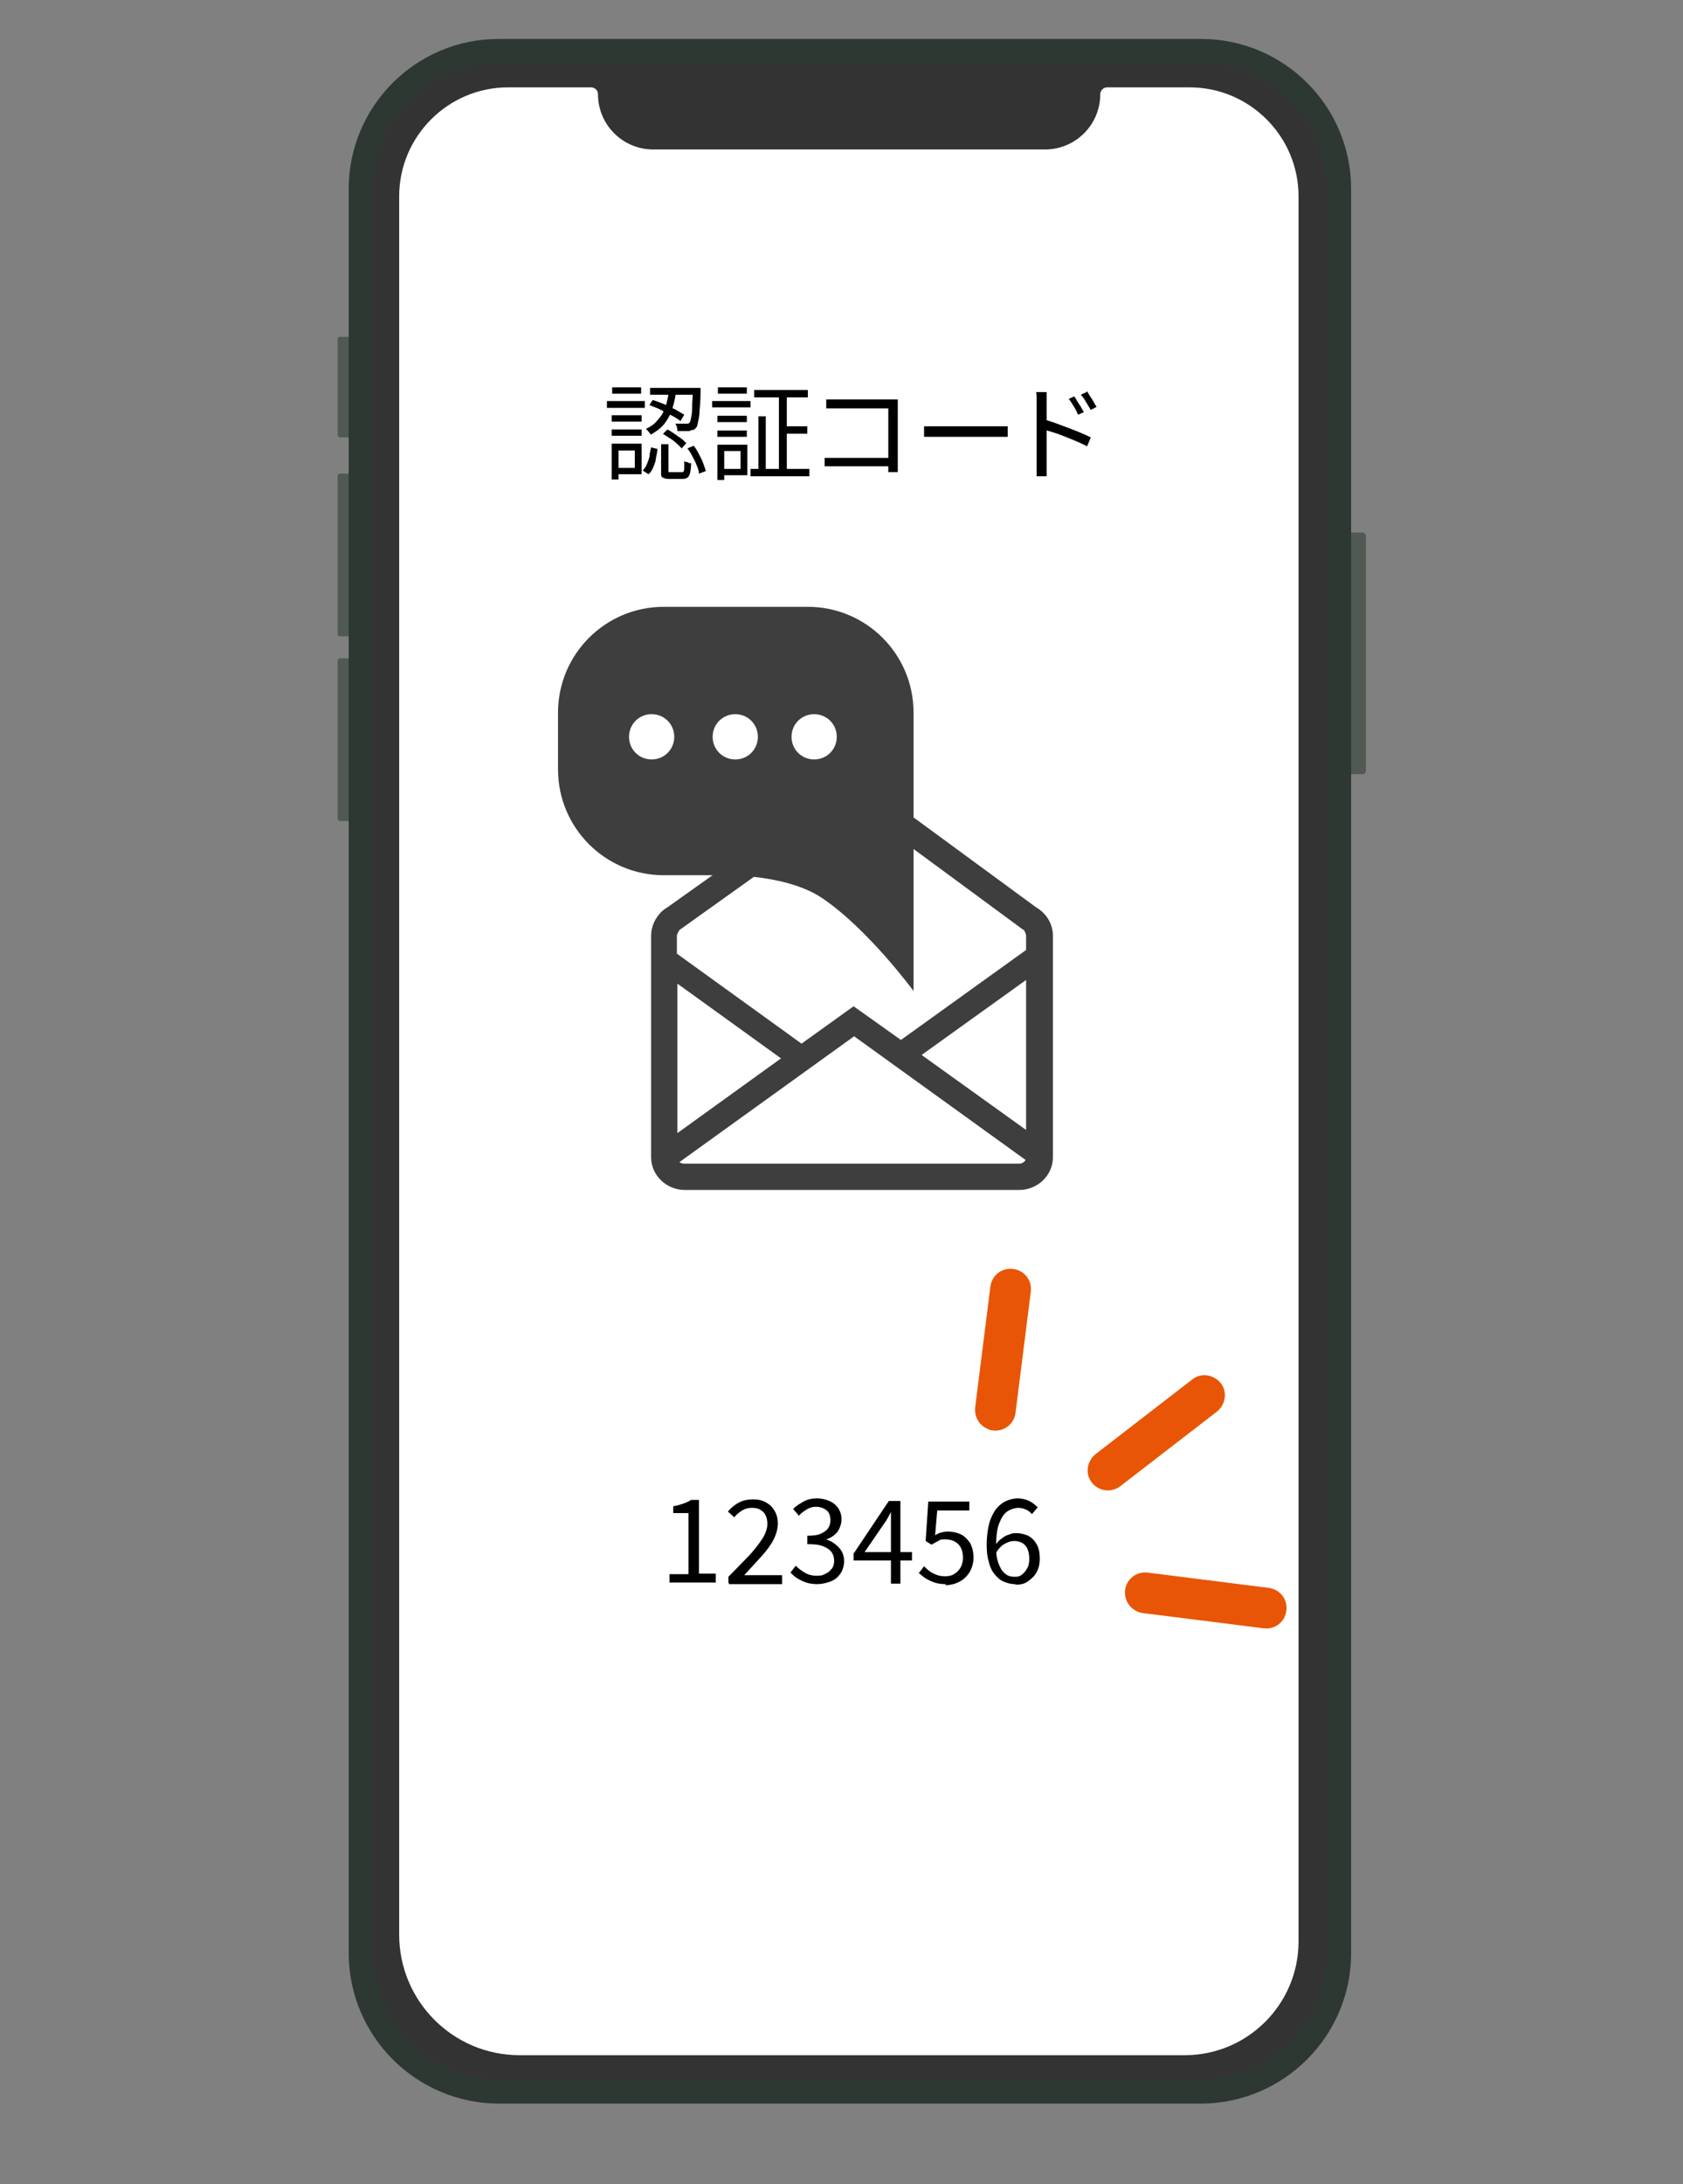 <?xml version="1.0" encoding="UTF-8"?>
<svg id="_レイヤー_6" data-name=" レイヤー 6" xmlns="http://www.w3.org/2000/svg" width="320" height="415" version="1.1" viewBox="0 0 320 415">
  <rect x="0" y="0" width="320" height="415" fill="#808080" stroke="none"/>
  <defs>
    <style>
      .cls-1 {
        fill: #505952;
      }

      .cls-1, .cls-2, .cls-3, .cls-4, .cls-5 {
        stroke-width: 0px;
      }

      .cls-2 {
        fill: #000;
      }

      .cls-6 {
        fill: #333;
        stroke: #9a9a99;
        stroke-width: .4px;
      }

      .cls-6, .cls-7, .cls-8 {
        stroke-miterlimit: 10;
      }

      .cls-7 {
        fill: none;
        stroke: #2d3832;
        stroke-width: 4.6px;
      }

      .cls-8 {
        fill: #e95506;
        stroke: #e95506;
        stroke-width: 2px;
      }

      .cls-3 {
        fill: #fff;
      }

      .cls-4 {
        fill: #3e3e3e;
      }

      .cls-5 {
        fill: #313332;
      }
    </style>
  </defs>
  <g>
    <rect class="cls-1" x="64.2" y="125.1" width="13" height="30.9" rx=".4" ry=".4"/>
    <rect class="cls-1" x="64.2" y="90" width="13" height="30.9" rx=".4" ry=".4"/>
    <rect class="cls-1" x="64.2" y="64" width="13" height="19.1" rx=".4" ry=".4"/>
    <rect class="cls-1" x="246.7" y="101.2" width="13" height="45.9" rx=".6" ry=".6"/>
    <rect class="cls-5" x="66.3" y="49" width="4.6" height="4.1"/>
    <rect class="cls-5" x="252.3" y="49" width="4.5" height="4.1"/>
  </g>
  <rect class="cls-6" x="68.6" y="9.7" width="185.9" height="387.7" rx="26.7" ry="26.7"/>
  <path class="cls-7" d="M94.8,9.7h133.6c14.4,0,26.2,11.7,26.2,26.2v335.2c0,14.5-11.8,26.3-26.3,26.3H94.9c-14.5,0-26.3-11.8-26.3-26.3V35.9c0-14.4,11.7-26.2,26.2-26.2Z"/>
  <path class="cls-3" d="M226.3,16.6h-15.8c-.7,0-1.3.6-1.3,1.3h0c0,5.8-4.7,10.5-10.5,10.5h-74.5c-5.8,0-10.5-4.7-10.5-10.5h0c0-.7-.6-1.3-1.3-1.3h-15.8c-11.4,0-20.7,9.3-20.7,20.7v330.3c0,12.6,10.2,22.9,22.9,22.9h126.5c11.9,0,21.6-9.7,21.6-21.6V37.3c0-11.4-9.3-20.7-20.7-20.7,0,0,.1,0,.1,0Z"/>
  <g>
    <path class="cls-2" d="M115.4,76.2h7.2v1.3h-7.2v-1.3ZM116.3,84.3h1.3v6.8h-1.3v-6.8ZM116.3,78.9h5.7v1.2h-5.7v-1.2ZM116.3,81.6h5.7v1.2h-5.7v-1.2ZM116.4,73.6h5.5v1.2h-5.5v-1.2ZM117,84.3h5v5.8h-5v-1.2h3.7v-3.3h-3.7v-1.3ZM123.8,85l1.2.3c0,.6-.2,1.2-.3,1.8,0,.6-.3,1.2-.5,1.7s-.5,1-.9,1.3l-1.1-.7c.3-.3.6-.7.8-1.2.2-.5.4-1,.5-1.5,0-.6.2-1.1.3-1.7h0ZM127.1,74.3h1.4c0,.8-.2,1.6-.4,2.4s-.5,1.5-.8,2.3c-.4.7-.8,1.4-1.4,2s-1.3,1.1-2.2,1.6c0-.2-.2-.3-.4-.6-.2-.2-.3-.4-.5-.5.8-.4,1.5-.8,2-1.4s1-1.1,1.3-1.8c.3-.6.6-1.3.7-2,.2-.7.3-1.4.4-2.1h-.1ZM123.4,77.1l.7-1.1c.7.2,1.4.5,2.2.8.7.3,1.4.7,2.1,1,.7.4,1.2.7,1.7,1l-.7,1.2c-.4-.3-1-.7-1.6-1-.7-.4-1.4-.7-2.1-1.1s-1.5-.6-2.1-.9h-.2ZM123.6,73.7h8.9v1.3h-8.9v-1.3ZM125.7,84.4h1.4v5.3c0,0,.3,0,.5,0h2.3s.2-.3.2-.6v-1.5s.2.2.4.2.3,0,.5.2h.4c0,.8-.1,1.4-.2,1.9-.1.4-.3.8-.6.9-.2.2-.6.2-1,.2h-2.2c-.5,0-.9,0-1.2-.2-.3,0-.5-.3-.5-.6v-6,.2h0ZM126,82.5l.9-.9c.4.2.9.5,1.3.8s.9.6,1.3.9c.4.3.7.6,1,.9l-.9,1c-.2-.3-.6-.6-.9-.9s-.8-.7-1.3-1-.9-.6-1.4-.9h0ZM131.8,73.7h1.4v.6c0,1.6-.1,2.8-.2,3.8,0,1-.2,1.7-.3,2.2s-.2.9-.4,1c-.1.2-.3.3-.5.4-.2,0-.4,0-.7.2h-2.3c0-.2,0-.4-.1-.7,0-.3-.2-.5-.3-.7h2.1c.3,0,.5,0,.6-.2.1,0,.2-.4.3-.9s.2-1.1.2-2,.1-2.1.2-3.6v-.2h0ZM130.7,85.2l1.2-.5c.4.5.7,1,1,1.6s.6,1.1.8,1.7.4,1.1.5,1.5l-1.3.5c0-.5-.2-1-.4-1.5-.2-.6-.5-1.1-.8-1.7s-.6-1.1-1-1.6Z"/>
    <path class="cls-2" d="M135.4,76.2h7.3v1.2h-7.3v-1.2ZM136.4,84.5h1.3v6.7h-1.3v-6.7ZM136.4,79h5.6v1.2h-5.6v-1.2ZM136.4,81.8h5.6v1.2h-5.6v-1.2ZM136.5,73.6h5.5v1.2h-5.5v-1.2ZM137.1,84.5h5v5.8h-5v-1.2h3.7v-3.4h-3.7v-1.2ZM142.7,89.1h11.2v1.4h-11.2v-1.4ZM143.4,74.1h10.2v1.4h-10.2v-1.4ZM144.2,79.1h1.4v10.7h-1.4v-10.7ZM148.1,74.6h1.5v15.3h-1.5v-15.3ZM148.9,81h4.6v1.4h-4.6v-1.4Z"/>
    <path class="cls-2" d="M156.8,87h12.9v1.6h-12.9v-1.8.2ZM157.1,75.9h13.6v13.8h-1.8v-12.1h-11.8v-1.8h0Z"/>
    <path class="cls-2" d="M175.6,81h16v2h-15.9v-2h-.1Z"/>
    <path class="cls-2" d="M197.1,88.2v-12.6c0-.4,0-.8-.1-1.1h2v16h-1.9v-2.3ZM198.5,79.7c.7.2,1.4.4,2.2.7.8.3,1.6.6,2.4.9.8.3,1.6.6,2.3.9s1.4.6,2,.9l-.7,1.7c-.6-.3-1.2-.6-1.9-.9s-1.5-.6-2.2-.9c-.8-.3-1.5-.6-2.2-.8s-1.3-.4-1.9-.6v-1.8h0ZM204.2,75.3c.2.2.4.5.6.9s.5.7.7,1.1.4.7.6,1l-1.1.5c-.2-.3-.3-.7-.5-1-.2-.4-.4-.7-.6-1s-.4-.7-.7-1l1.1-.5h-.1ZM206.6,74.3c.2.2.4.5.6.9.2.3.5.7.7,1.1s.4.7.6,1l-1.1.6c-.2-.3-.4-.7-.6-1s-.4-.7-.6-1c-.2-.3-.4-.6-.7-.9l1.1-.5v-.2Z"/>
  </g>
  <g>
    <path class="cls-2" d="M127.3,300.8v-1.7h3.6v-11.6h-2.9v-1.3c.7-.1,1.3-.3,1.9-.5s1-.4,1.5-.7h1.5v14h3.2v1.7h-8.8Z"/>
    <path class="cls-2" d="M138.5,300.8v-1.2c1.6-1.6,2.9-3,4-4.1,1.1-1.2,1.9-2.3,2.5-3.2.6-1,.9-1.9.9-2.7s-.1-1.1-.3-1.6-.5-.8-1-1.1c-.4-.3-1-.4-1.7-.4s-1.3.2-1.8.5c-.6.4-1.1.8-1.5,1.3l-1.2-1.1c.6-.7,1.3-1.3,2.1-1.7.7-.4,1.6-.6,2.7-.6s1.8.2,2.5.6,1.2.9,1.6,1.6.6,1.5.6,2.4-.3,2-.8,3-1.3,2.1-2.3,3.2-2.1,2.3-3.3,3.6h7.2v1.7h-10.1v-.2h0Z"/>
    <path class="cls-2" d="M155.5,301c-.8,0-1.6-.1-2.2-.3-.6-.2-1.2-.5-1.7-.8s-.9-.7-1.3-1.1l1-1.3c.5.5,1,.9,1.7,1.3.6.4,1.4.6,2.3.6s1.2-.1,1.7-.4c.5-.2.9-.6,1.2-1s.4-.9.4-1.5-.2-1.2-.5-1.6-.8-.8-1.6-1.1c-.7-.3-1.7-.4-3-.4v-1.6c1.1,0,2-.1,2.6-.4s1.1-.6,1.4-1.1.4-.9.4-1.5-.2-1.4-.7-1.8-1.2-.7-2-.7-1.3.2-1.8.5-1.1.7-1.5,1.2l-1.1-1.3c.6-.6,1.3-1,2-1.4s1.6-.6,2.5-.6,1.7.2,2.4.5,1.3.8,1.7,1.4.6,1.3.6,2.1-.3,1.7-.8,2.4c-.5.6-1.2,1.1-2.1,1.4h0c.6.2,1.2.5,1.7.9s.9.8,1.2,1.3.5,1.2.5,1.9-.2,1.7-.7,2.4c-.5.7-1.1,1.2-1.9,1.5s-1.7.5-2.6.5h.2Z"/>
    <path class="cls-2" d="M169.4,300.8v-13.5h0c-.2.4-.4.7-.6,1.1-.2.4-.4.7-.7,1.1l-3.7,5.4h9v1.6h-11.1v-1.3l6.7-10h2.2v15.7h-1.9.1Z"/>
    <path class="cls-2" d="M179.9,301c-.8,0-1.6-.1-2.2-.3-.6-.2-1.2-.5-1.7-.8s-.9-.7-1.3-1l1-1.3c.3.3.6.6,1,.9s.8.5,1.3.7,1,.3,1.7.3,1.2-.1,1.7-.4.9-.7,1.2-1.2.5-1.2.5-1.9c0-1.1-.3-2-.9-2.6s-1.4-.9-2.4-.9-1,0-1.4.3c-.4.2-.8.4-1.3.7l-1.1-.7.5-7.5h7.8v1.7h-6.1l-.4,4.7c.4-.2.7-.4,1.1-.5.4-.1.8-.2,1.3-.2.9,0,1.7.2,2.4.5s1.3.9,1.8,1.6c.4.7.7,1.7.7,2.8s-.3,2.1-.8,2.9-1.2,1.4-2,1.8-1.7.6-2.6.6l.2-.2Z"/>
    <path class="cls-2" d="M193,301c-.8,0-1.5-.2-2.2-.5s-1.2-.8-1.7-1.4-.9-1.4-1.1-2.4c-.3-.9-.4-2-.4-3.3s.2-2.9.5-4,.8-2,1.3-2.7c.6-.7,1.2-1.2,1.9-1.5s1.5-.5,2.2-.5,1.6.2,2.2.5c.6.3,1.1.7,1.6,1.2l-1.1,1.3c-.3-.4-.7-.7-1.2-.9-.5-.2-.9-.3-1.4-.3s-1.4.2-2.1.7c-.6.4-1.1,1.2-1.5,2.2s-.6,2.4-.6,4.2.1,2.4.4,3.3c.3.9.7,1.6,1.2,2,.5.5,1.1.7,1.9.7s1-.1,1.4-.4.7-.7,1-1.2.4-1.1.4-1.8-.1-1.3-.3-1.8-.5-.9-1-1.2-1-.4-1.6-.4-1.1.2-1.7.5c-.6.3-1.2.9-1.7,1.7v-1.6c.3-.4.6-.8,1.1-1.1.4-.3.8-.6,1.3-.7.5-.2.9-.3,1.3-.3.9,0,1.7.2,2.4.5.7.4,1.2.9,1.6,1.6.4.7.6,1.6.6,2.7s-.2,1.9-.6,2.6c-.4.8-1,1.3-1.7,1.8s-1.5.6-2.3.6h0Z"/>
  </g>
  <path class="cls-4" d="M173.7,135.4c0-11.1-9-20.1-20.1-20.1h-27.4c-11.1,0-20.1,9-20.1,20.1v10.8c0,11.1,9,20.1,20.1,20.1h13.6c5,.3,11.9,1.2,16.6,4.4,8.7,5.9,17.3,17.6,17.3,17.6v-41.2h0v-11.7h0ZM123.9,144.3c-2.4,0-4.3-1.9-4.3-4.3s1.9-4.3,4.3-4.3,4.3,1.9,4.3,4.3-1.9,4.3-4.3,4.3ZM139.8,144.3c-2.4,0-4.3-1.9-4.3-4.3s1.9-4.3,4.3-4.3,4.3,1.9,4.3,4.3-1.9,4.3-4.3,4.3ZM154.8,144.3c-2.4,0-4.3-1.9-4.3-4.3s1.9-4.3,4.3-4.3,4.3,1.9,4.3,4.3-1.9,4.3-4.3,4.3Z"/>
  <path class="cls-4" d="M197,172.4l-34.5-25.3-35.6,25.3c-.4.2-.7.5-1.1.8h0c-1.2,1.2-2,2.8-2,4.6v42.1c0,3.4,2.9,6.2,6.4,6.2h63.6c3.5,0,6.4-2.8,6.4-6.2v-42.1c0-2.3-1.3-4.3-3.2-5.4h0ZM175.3,200.4l19.8-14.2v28.5l-19.8-14.2h0ZM194.6,176.6c.3.4.5.9.5,1.2v2.7l-23.8,17.1-9-6.4-9.9,7.1-23.7-17.1v-3.4c0-.2.2-.6.5-1.1l33.2-23.7,32.2,23.7h0ZM128.8,215.3v-28.4l19.7,14.2-19.7,14.2ZM193.7,221.1h-63.6c-.4,0-.7-.1-.9-.3l33.2-23.9,32.6,23.5c-.2.4-.7.7-1.2.7h-.1Z"/>
  <g>
    <path class="cls-8" d="M216.3,305.1c-1-.6-1.5-1.7-1.4-2.8.2-1.6,1.6-2.7,3.2-2.5l23,2.9c1.6.2,2.7,1.6,2.5,3.2s-1.6,2.7-3.2,2.5l-23-2.9c-.4,0-.7-.2-1.1-.4h0Z"/>
    <path class="cls-8" d="M209.2,281.8c-.3-.2-.6-.4-.8-.7-1-1.2-.7-3,.5-4l18.4-14.2c1.2-1,3-.7,4,.5s.7,3-.5,4l-18.4,14.2c-.9.7-2.2.8-3.2.2Z"/>
    <path class="cls-8" d="M187.8,270.4c-1-.6-1.5-1.7-1.4-2.8l2.9-23c.2-1.6,1.6-2.7,3.2-2.5,1.6.2,2.7,1.6,2.5,3.2l-2.9,23c-.2,1.6-1.6,2.7-3.2,2.5-.4,0-.7-.2-1.1-.4Z"/>
  </g>
</svg>